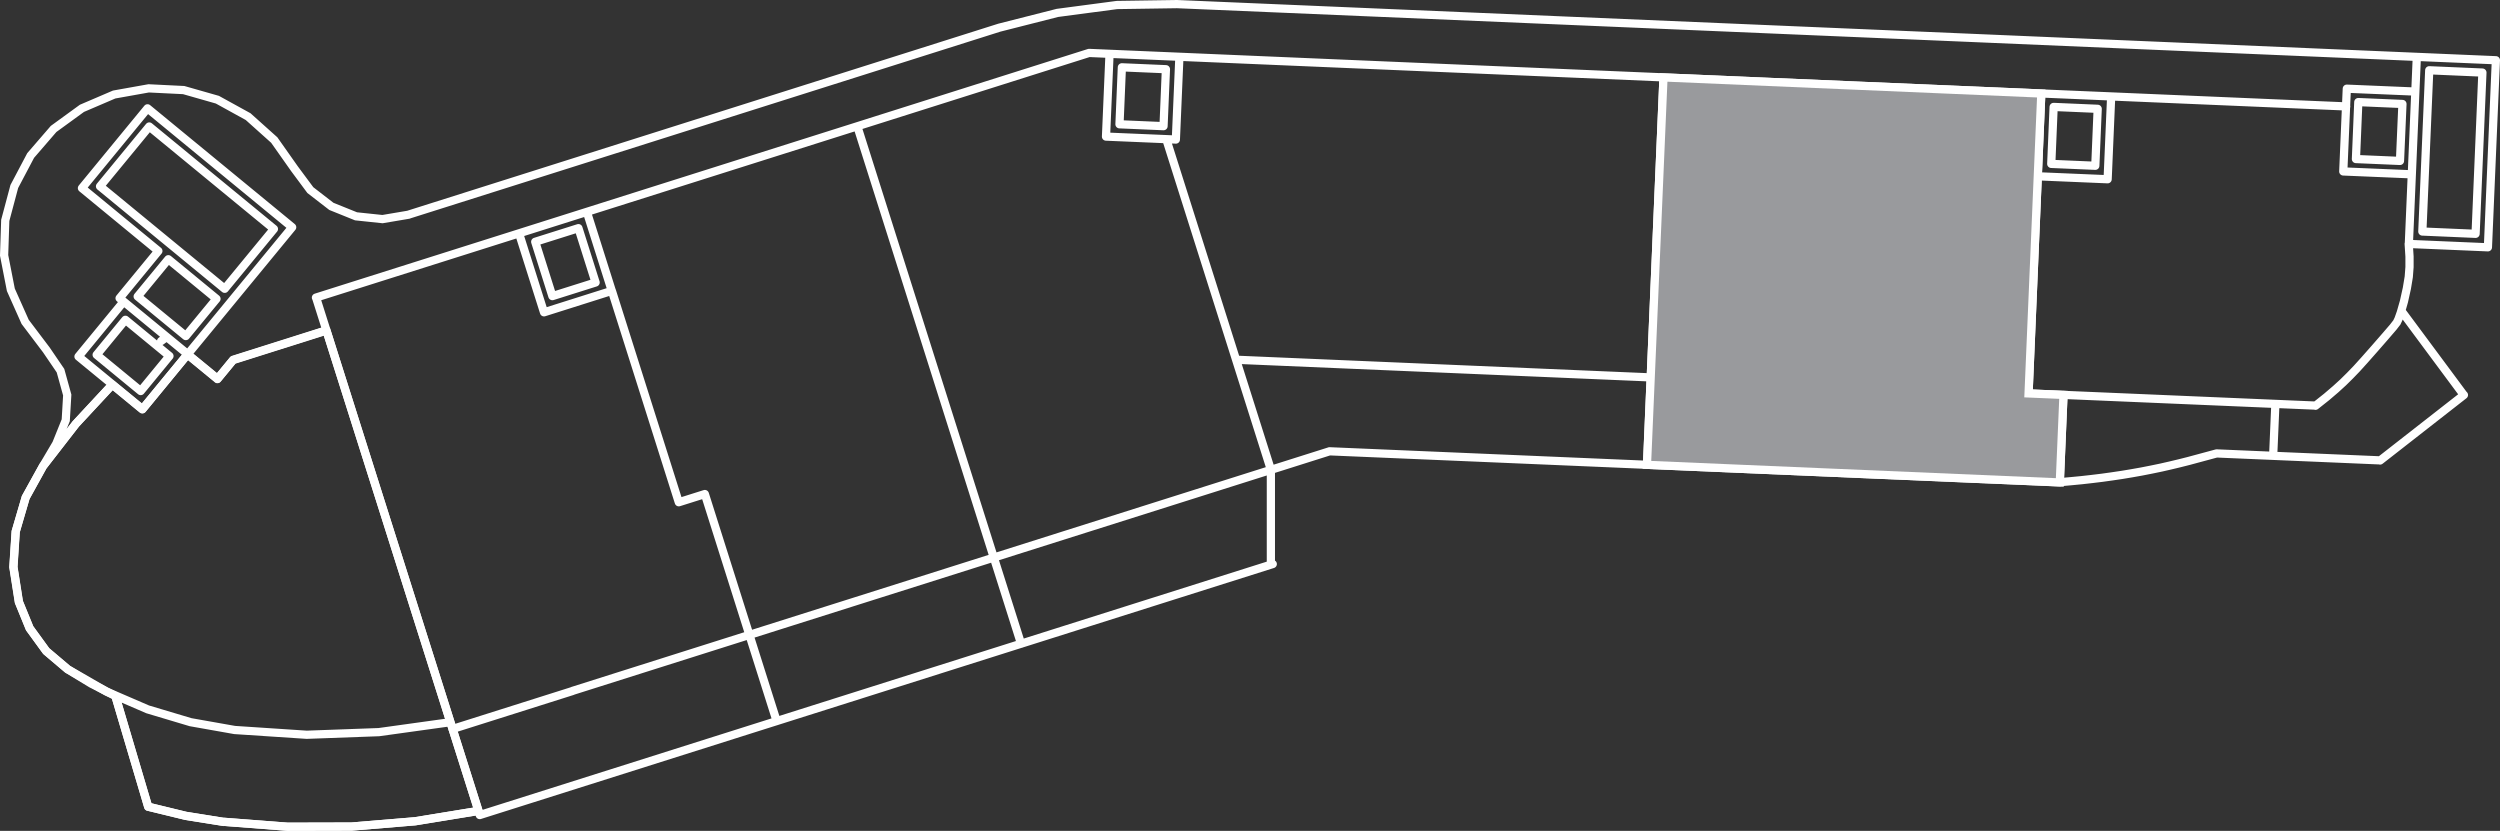 <?xml version="1.0" encoding="UTF-8"?><svg xmlns="http://www.w3.org/2000/svg" viewBox="0 0 304.18 101.09"><rect x="0" y="0" width="304.18" height="101.09" fill="#333333" stroke="none"/><defs><style>.cls-1{fill:none;stroke-linecap:round;}.cls-1,.cls-2{stroke:#fff;stroke-miterlimit:10;}.cls-2{fill:#999a9d;}</style></defs><g id="Floors_4-9"><g><path class="cls-1" d="M5.22,56.74l-2.09,3.78-1.21,4.15-.28,4.31,.67,4.27m0,0l1.3,3.18,2.02,2.78,2.62,2.22m0,0l4.72,2.72,5,2.16,5.22,1.56,5.36,.95m0,0l8.77,.58,8.78-.32,8.7-1.21m-27.57,12.12l7.76,.6,7.78-.02,7.76-.65,7.68-1.26m-40.18-.51l4.56,1.11,4.63,.74m-9.19-1.84l-3.99-13.47m41.01,4.01l14.6-4.62m212.08-34.71l1.36-1.08,1.1-.94,.92-.84,.81-.8,.82-.85,.95-1.05,1.21-1.37,1.3-1.49,.99-1.15,.44-.57,.2-.42,.28-.79,.38-1.33,.36-1.62,.23-1.39,.09-1.19v-1.27s-.1-1.55-.1-1.55M143.21,.5l-7.31,.11-7.24,.96-7.08,1.8M35.83,20.53l-2.46-3.49-3.18-2.85-3.74-2.06-4.1-1.17-4.26-.21-4.2,.75-3.92,1.68-3.45,2.51-2.79,3.23-1.99,3.77-1.1,4.12-.14,4.26,.82,4.19,1.74,3.9,2.57,3.4m30.2-22.03l1.93,2.6,2.56,1.98,3,1.21,3.22,.34,3.19-.54M6.85,53.98l1.15-2.85,.18-3.07-.82-2.96-1.73-2.54m20.71-6.2l-3.73,4.53m0,0l-5.86-4.82m0,0l3.73-4.53m0,0l5.86,4.82M17.95,13.18l-7.98,9.71m0,0l9.3,7.65m0,0l-4.72,5.74m0,0l8.29,6.82m0,0l12.71-15.45m0,0L17.95,13.18m9.39,21.96l-15.17-12.47m0,0l5.99-7.28m0,0l15.17,12.47m0,0l-5.99,7.28m134.42,19.77l88.85,3.78m0-.02l1.45-.13m0,0l1.24-.12m0,0l1.24-.14m0,0l1.23-.15m0,0l1.22-.17m0,0l1.21-.18m0,0l1.2-.2m0,0l1.18-.21m0,0l1.17-.23m0,0l1.16-.24m0,0l1.14-.26m0,0l1.13-.27m0,0l1.11-.28m0,0l3.41-.92m0,0l19.74,.84m.15,.02l10.2-7.97M240.34,4.63L143.21,.5m-21.63,2.87L49.73,26.11M6.85,53.98l-1.63,2.76M293.1,29.68l9.61,.41m0,0l.97-22.76m0,0l-9.62-.41m0,0l-.97,22.76m-138.46,27.49v11.53m.23-.07l-96.49,30.54m-19.93-62.96L132.51,6.44m0,0l152.96,6.51m-123.7,41.96l-73.75,23.34m0,0l-18.35,5.81M20.15,41.09l-.55,.41M256.87,11.74l-.43,10.07m0,0l-8.5-.36m0,0l.43-10.07m-97.97,32.39l50.45,2.15M249.87,13.01l5.36,.23m0,0l-.29,6.93m0,0l-5.36-.23m0,0l.29-6.93m44.86,15.16l6.48,.28m0,0l.83-19.62m0,0l-6.47-.28m0,0l-.84,19.62M15.26,38.91l5.36,4.41m0,0l-3.5,4.26m0,0l-5.36-4.41m0,0l3.5-4.26m-5.71,4.47l7.79,6.4m0,0l5.5-6.69m0,0l-7.79-6.4m0,0l-5.5,6.69m4.13,3.4l-4.45,4.79-4.01,5.17m59.9-27.32l2.09,6.61m0,0l5.26-1.66m0,0l-2.09-6.61m0,0l-5.26,1.66m6.28-3.64l3.04,9.61m0,0l-8.25,2.61m0,0l-3.04-9.61m0,0l8.25-2.61M143.5,6.91l-.43,10.07m0,0l-8.5-.36m0,0l.43-10.07m1.5,1.64l5.36,.23m0,0l-.29,6.93m0,0l-5.36-.23m0,0l.29-6.93m18.14,48.98l-12.74-40.24m106.04,4.51l-1.12,26.42m4.25,.18l-.45,10.65M202.4,9.42l-1.55,36.49m0,0l-.45,10.65m-125.95-21.17l8.14,25.72m3.17-1l-3.17,1m3.17-1l8.74,27.63m29.74-9.41L104.31,15.37M240.34,4.63l63.34,2.7m-102.84,38.58l80.91,3.44M58.38,99.17l-6.2-19.59m0,0l-13.72-43.36m-15.63,6.88l3.64,2.99m0,0l1.91-2.32m0,0l11.34-3.59M286.95,12.42l5.36,.23m0,0l-.3,6.93m0,0l-5.36-.23m0,0l.29-6.93m6.93-1.28l-8.33-.35m0,0l-.43,10.07m8.33,.35l-8.33-.35m14.67,27.21l-7.53-10.15m-15.67,17.54l.27-6.32"/><path class="cls-1" d="M58.22,98.66l-18.51-58.47m-12.48,59.8l7.79,.6,7.76-.02,7.73-.64,7.71-1.26m-40.18-.51l4.56,1.11,4.63,.74m-13.19-15.32l3.99,13.47m-9.79-16.72l2.84,1.73,2.96,1.52m-11.74-11.42l1.3,3.18,2.02,2.78,2.62,2.22m-3.03-24.69l-2.09,3.78-1.22,4.15-.28,4.31,.67,4.27m11.37-26.47l-4.45,4.79-4.01,5.17m12.11-6.95l-3.66-3.01m9.16-3.68l-5.5,6.69m9.14-3.69l-3.64-2.99m5.55,.68l-1.91,2.32m13.24-5.9l-11.34,3.59"/></g></g><g id="LOUIE"><polygon class="cls-2" points="248.37 11.38 202.4 9.42 200.39 56.56 250.62 58.7 251.07 48.05 246.82 47.87 248.37 11.38"/></g></svg>